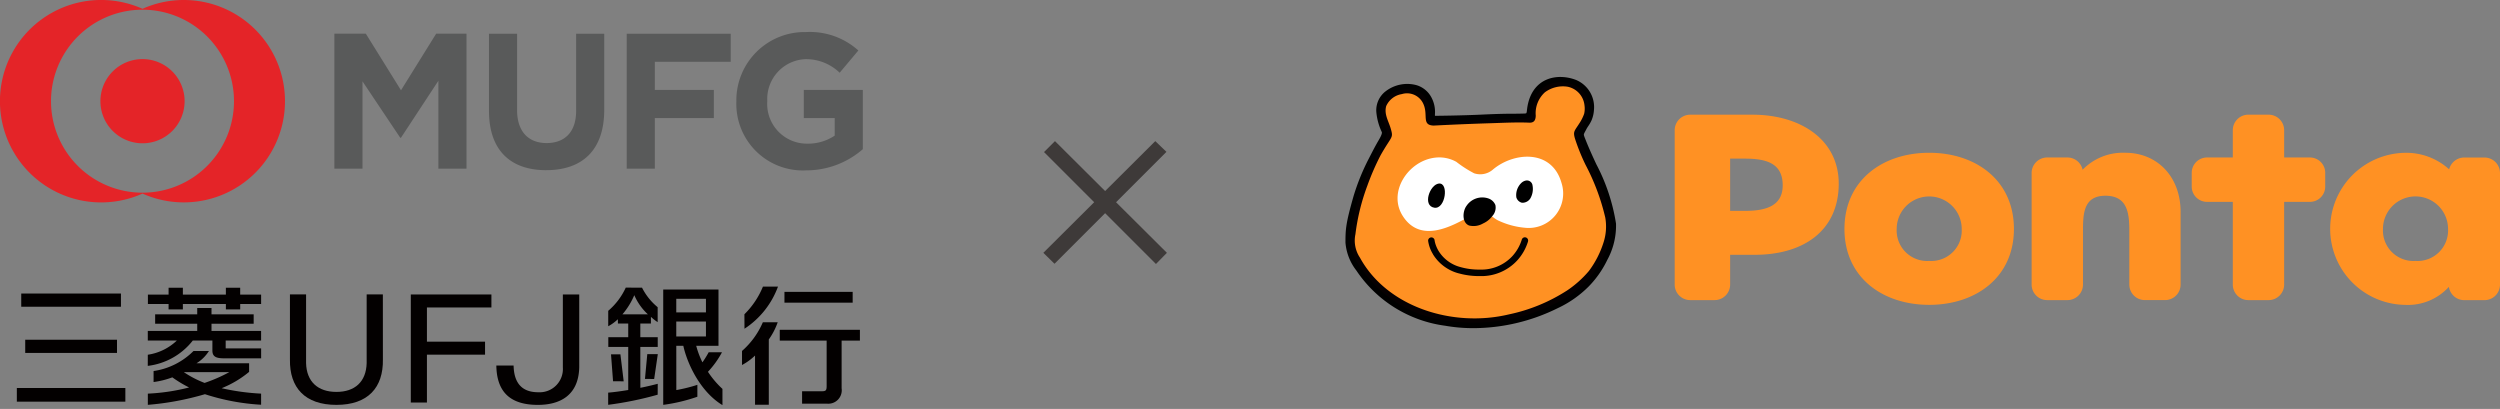 <svg xmlns="http://www.w3.org/2000/svg" width="324" height="53" viewBox="0 0 324 53">
  <rect x="0" y="0" width="324" height="53" fill="#808080" stroke="none"/>
  <g id="logo-MUFG_Ponta" data-name="logo-MUFG×Ponta" transform="translate(-478 -4610)">
    <rect id="長方形_1714" data-name="長方形 1714" width="324" height="53" transform="translate(478 4610)" fill="none"/>
    <g id="グループ_4914" data-name="グループ 4914" transform="translate(-395 3498)">
      <g id="グループ_4905" data-name="グループ 4905">
        <path id="パス_5513" data-name="パス 5513" d="M1024.23,1144.765l-1.419,1.449-6.587-6.587-6.56,6.557-1.447-1.419,6.587-6.557-6.5-6.5,1.42-1.419,6.5,6.472,6.5-6.472,1.447,1.391-6.53,6.53Z" fill="#3e3a39"/>
      </g>
      <g id="グループ_4906" data-name="グループ 4906">
        <path id="パス_5514" data-name="パス 5514" d="M1172.4,1132.41h-3.374v-3.536a2.016,2.016,0,0,0-2.009-2.012h-2.639a2.015,2.015,0,0,0-2.008,2.012v3.536h-3.376a1.987,1.987,0,0,0-1.946,2.013v1.732a1.981,1.981,0,0,0,1.946,2.006h3.376v10.725a2.014,2.014,0,0,0,2.008,2.008h2.639a2.015,2.015,0,0,0,2.009-2.008v-10.725h3.374a1.981,1.981,0,0,0,1.948-2.006v-1.732a1.987,1.987,0,0,0-1.948-2.013" fill="#ff9123"/>
        <path id="パス_5515" data-name="パス 5515" d="M1148.432,1131.8a7.256,7.256,0,0,0-5.517,2.19v.043a2.017,2.017,0,0,0-1.971-1.623h-2.636a2.018,2.018,0,0,0-2.01,2.012v14.465a2.015,2.015,0,0,0,2.01,2.007h2.636a2.015,2.015,0,0,0,2.011-2.007V1142c0-2.248.042-4.632,2.906-4.632,2.934,0,3.1,2.384,3.1,4.632v6.885a2.013,2.013,0,0,0,2.009,2.007h2.637a2.013,2.013,0,0,0,2-2.007v-9.414c0-4.537-2.986-7.673-7.182-7.673" fill="#ff9123"/>
        <path id="パス_5516" data-name="パス 5516" d="M1186.049,1145.815a3.95,3.95,0,0,1-4.215-4.142,4.217,4.217,0,0,1,8.434,0,3.954,3.954,0,0,1-4.219,4.142m8.943-13.4h-2.637a2.023,2.023,0,0,0-1.948,1.528,8.273,8.273,0,0,0-5.734-2.138,9.855,9.855,0,0,0,.078,19.708,7.158,7.158,0,0,0,5.624-2.338,2.007,2.007,0,0,0,1.98,1.724h2.637a2.015,2.015,0,0,0,2.008-2.008v-14.463a2.017,2.017,0,0,0-2.008-2.013" fill="#ff9123"/>
        <path id="パス_5517" data-name="パス 5517" d="M1123.027,1145.815a3.949,3.949,0,0,1-4.216-4.141,4.214,4.214,0,0,1,8.428,0,3.949,3.949,0,0,1-4.212,4.141m0-14.015c-6.048,0-10.985,3.569-10.985,9.874s4.97,9.834,10.985,9.834c6.048,0,10.978-3.565,10.978-9.834,0-6.3-4.93-9.874-10.978-9.874" fill="#ff9123"/>
        <path id="パス_5518" data-name="パス 5518" d="M1099.162,1139.329h-1.937v-6.77h1.937c2.878,0,4.875.673,4.875,3.457,0,2.682-2.188,3.313-4.875,3.313m.966-12.465h-8.081a2.014,2.014,0,0,0-2.008,2.011v20.011a2.015,2.015,0,0,0,2.008,2.008h3.17a2.014,2.014,0,0,0,2.008-2.008v-3.863h3.168c6.467,0,10.906-3.221,10.906-9.224,0-5.771-5.043-8.935-11.171-8.935" fill="#ff9123"/>
        <path id="パス_5519" data-name="パス 5519" d="M1074.739,1151.627a13.547,13.547,0,0,0,3.954-2.781,12.473,12.473,0,0,0,2.313-3.322,9.367,9.367,0,0,0,1.088-4.507c-.481-4.086-2.457-7.05-3.936-10.814-.339-.857-.329-.752.13-1.611.206-.387.488-.725.662-1.131a3.805,3.805,0,0,0,.286-1.229,3.462,3.462,0,0,0-2.092-3.546,5.319,5.319,0,0,0-2.18-.365c-2.361.145-3.505,1.834-3.729,3.99-.074.722-.245.744-.923.753-.5.011-1,.011-1.5.018-1.29.011-2.581.058-3.865.12-2.547.123-6.013.153-6.013.153-.7-.235.133-.752-.719-2.551a2.884,2.884,0,0,0-1.734-1.436c-2.046-.6-4.927.655-4.773,3.1a7.28,7.28,0,0,0,.68,2.5c.212.424-.336,1.2-.659,1.788-.4.7-.676,1.27-1.047,1.988a28,28,0,0,0-1.95,4.816c-.95,3.344-1.021,4.115-1.021,5.862a6.482,6.482,0,0,0,1.349,3.437,16.12,16.12,0,0,0,11.273,7.013,24.045,24.045,0,0,0,14.4-2.247" fill="#060001"/>
        <path id="パス_5520" data-name="パス 5520" d="M1063.938,1154.278a20.539,20.539,0,0,1-3.619-.312,16.2,16.2,0,0,1-11.332-7.054,6.5,6.5,0,0,1-1.365-3.487c0-1.7.048-2.457,1.025-5.888a28.2,28.2,0,0,1,1.955-4.834l.237-.458c.271-.527.505-.981.813-1.532.054-.1.114-.2.176-.306.282-.485.635-1.087.48-1.4a7.374,7.374,0,0,1-.689-2.534,2.852,2.852,0,0,1,1.121-2.45,4.335,4.335,0,0,1,3.769-.746,2.974,2.974,0,0,1,1.791,1.484,3.724,3.724,0,0,1,.422,1.978c-.013.33-.018.435.23.521.255,0,3.563-.036,5.993-.153,1.5-.074,2.729-.111,3.871-.12l.441,0c.352,0,.7-.006,1.052-.016.651-.009.767-.01.834-.669.256-2.456,1.646-3.94,3.814-4.072a5.424,5.424,0,0,1,2.22.37,3.563,3.563,0,0,1,2.15,3.639,3.864,3.864,0,0,1-.293,1.259,4.551,4.551,0,0,1-.384.676c-.1.149-.2.3-.28.461l-.1.185c-.324.6-.324.6-.063,1.257l.037.093c.444,1.129.937,2.2,1.414,3.227a24.411,24.411,0,0,1,2.528,7.61,9.013,9.013,0,0,1-1.1,4.556,12.634,12.634,0,0,1-2.329,3.346,13.693,13.693,0,0,1-3.978,2.8,24.494,24.494,0,0,1-10.844,2.57m-8.535-30.968a4.15,4.15,0,0,0-2.548.859,2.645,2.645,0,0,0-1.053,2.3,7.281,7.281,0,0,0,.669,2.462c.2.4-.163,1.021-.485,1.57-.062.1-.121.206-.175.3-.305.549-.539,1-.809,1.527l-.237.459a28.2,28.2,0,0,0-1.943,4.8c-.967,3.409-1.017,4.162-1.017,5.838a6.309,6.309,0,0,0,1.328,3.377,16.03,16.03,0,0,0,11.219,6.983,23.869,23.869,0,0,0,14.343-2.238,13.506,13.506,0,0,0,3.932-2.764,12.409,12.409,0,0,0,2.3-3.3,8.833,8.833,0,0,0,1.08-4.456,24.272,24.272,0,0,0-2.512-7.554c-.479-1.033-.973-2.1-1.418-3.237l-.037-.093c-.287-.722-.286-.75.073-1.413l.1-.181c.087-.166.19-.324.289-.476a4.329,4.329,0,0,0,.37-.648,3.751,3.751,0,0,0,.278-1.2,3.381,3.381,0,0,0-2.033-3.455,5.222,5.222,0,0,0-2.142-.359c-2.834.174-3.5,2.524-3.643,3.91-.08.782-.307.823-1.013.834-.35.009-.7.012-1.054.014l-.442,0c-1.139.008-2.365.048-3.863.119-2.52.121-5.981.154-6.015.154h-.016l-.015-.005c-.392-.131-.382-.372-.369-.7a3.554,3.554,0,0,0-.4-1.893,2.8,2.8,0,0,0-1.677-1.389,3.784,3.784,0,0,0-1.055-.145" stroke="#000" stroke-linecap="round" stroke-linejoin="round" stroke-width="0.5"/>
        <path id="パス_5521" data-name="パス 5521" d="M1076.051,1149.676a13.7,13.7,0,0,0,2.875-2.561,12.385,12.385,0,0,0,1.884-3.669,6.691,6.691,0,0,0,.232-3.255,28.5,28.5,0,0,0-2.549-6.818,26.094,26.094,0,0,1-1.376-3.407c-.273-.949-.074-.964.621-2.062a5.592,5.592,0,0,0,.568-1.156,3,3,0,0,0,.043-1.106,2.741,2.741,0,0,0-2.209-2.407,3.924,3.924,0,0,0-2.918.724,3.667,3.667,0,0,0-1.19,3.029c-.016.578-.211.934-.834.909-1.651-.07-3.334.02-4.993.072-3.985.122-7.39.306-7.39.306-1.693-.046-.6-1.494-1.45-3.009a2.312,2.312,0,0,0-2.691-1.07,2.681,2.681,0,0,0-2.019,1.546c-.3,1.047.3,1.946.577,2.9.387,1.323.149.893-1.325,3.513a32.774,32.774,0,0,0-1.71,3.938,27.46,27.46,0,0,0-1.533,6.258,3.98,3.98,0,0,0,.583,3.037c3.522,6.438,12.066,9.089,19.3,7.358a22.3,22.3,0,0,0,7.5-3.071" fill="#ff9123"/>
        <path id="パス_5522" data-name="パス 5522" d="M1058.992,1132.432a4.53,4.53,0,0,1,2.744.54,15.115,15.115,0,0,0,2.309,1.486,2.5,2.5,0,0,0,2.428-.477c2.708-2.286,7.661-2.691,8.905,1.748a4.465,4.465,0,0,1-4.74,5.789,10.159,10.159,0,0,1-3.353-.888c-1.041-.42-1.722-1.833-3.561-.756-2.63,1.542-6.647,3.673-8.922.123-2-3.119.729-7.176,4.19-7.565" fill="#fff" fill-rule="evenodd"/>
        <path id="パス_5523" data-name="パス 5523" d="M1058.721,1144.953a4.513,4.513,0,0,1-.633-1.721.42.42,0,1,1,.836-.088l0,.017c0,.013.006.038.013.074a2.48,2.48,0,0,0,.07.3,4.245,4.245,0,0,0,.433.99,4.734,4.734,0,0,0,2.881,2.1,8.614,8.614,0,0,0,2.451.312,5.454,5.454,0,0,0,4.254-1.769,5.648,5.648,0,0,0,1.181-2.059l.011-.033a.42.42,0,1,1,.81.221.4.4,0,0,0-.012.046,6.438,6.438,0,0,1-1.364,2.387,6.3,6.3,0,0,1-4.879,2.049,9.64,9.64,0,0,1-2.686-.344l-.009,0a5.574,5.574,0,0,1-3.359-2.471"/>
        <path id="パス_5524" data-name="パス 5524" d="M1059.468,1135.789c1.345-.157.865,3.371-.584,3.129-1.568-.261-.577-2.992.584-3.129" fill-rule="evenodd"/>
        <path id="パス_5525" data-name="パス 5525" d="M1070.748,1135.4a.732.732,0,0,1,.868.632,2.453,2.453,0,0,1-.3,1.709,1.22,1.22,0,0,1-1.07.536,1,1,0,0,1-.73-.709,2.2,2.2,0,0,1,.651-1.86,1.206,1.206,0,0,1,.586-.308" fill-rule="evenodd"/>
        <path id="パス_5526" data-name="パス 5526" d="M1063.037,1138.713a2.459,2.459,0,0,1,2.887-.984,1.5,1.5,0,0,1,.878.84,1.618,1.618,0,0,1-.4,1.434,3.029,3.029,0,0,1-1.2.959,2.438,2.438,0,0,1-1.8.266c-.934-.353-.868-1.781-.368-2.515" fill-rule="evenodd"/>
      </g>
      <g id="グループ_4913" data-name="グループ 4913">
        <g id="グループ_4908" data-name="グループ 4908">
          <g id="グループ_4907" data-name="グループ 4907">
            <path id="パス_5527" data-name="パス 5527" d="M929.814,1133.856v-11.388l-4.846,7.379h-.1l-4.889-7.305v11.314h-3.643v-17.489h4.076l4.558,7.333,4.556-7.333h3.932v17.489Zm13.976.2c-4.658,0-7.418-2.6-7.418-7.693v-9.994h3.642v9.893c0,2.825,1.507,4.279,3.826,4.279s3.825-1.4,3.825-4.154v-10.018h3.644v9.867C951.309,1131.481,948.448,1134.054,943.79,1134.054Zm14.076-14.043v3.643h7.65v3.644h-7.65v6.558h-3.644v-17.489H967.7v3.644Zm19.617,14.068a8.626,8.626,0,0,1-9.051-8.913v-.051a8.851,8.851,0,0,1,9.03-8.962,9.387,9.387,0,0,1,6.78,2.388l-2.421,2.883a6.266,6.266,0,0,0-4.463-1.758,5.161,5.161,0,0,0-4.919,5.4v.05a5.15,5.15,0,0,0,5.2,5.5,6.2,6.2,0,0,0,3.54-1.043V1127.3h-4.007v-3.644h7.65v7.675A11.124,11.124,0,0,1,977.483,1134.079Z" fill="#595a5a"/>
            <path id="パス_5528" data-name="パス 5528" d="M896.819,1112a13.03,13.03,0,0,0-5.349,1.142,13.118,13.118,0,1,0,0,23.947A13.115,13.115,0,1,0,896.819,1112Zm-5.349,24.972a11.857,11.857,0,1,1,11.855-11.857A11.858,11.858,0,0,1,891.47,1136.972Zm5.455-11.857a5.456,5.456,0,1,1-5.456-5.456A5.457,5.457,0,0,1,896.925,1125.115Z" fill="#e42428"/>
          </g>
        </g>
        <g id="グループ_4912" data-name="グループ 4912">
          <g id="グループ_4911" data-name="グループ 4911">
            <g id="グループ_4910" data-name="グループ 4910">
              <g id="グループ_4909" data-name="グループ 4909">
                <path id="パス_5529" data-name="パス 5529" d="M953.83,1161.418l-1.378-.006-.265-3.493,1.218,0Zm3.951-.3.471-3.22h-1.364l-.3,3.21Zm.462.622-.009,1.412a44.124,44.124,0,0,1-6.415,1.312v-1.579c.722-.055,1.646-.183,2.6-.34l0-5.582h-2.582V1155.7h2.582v-1.771h-1.335l-.011-.556a5.6,5.6,0,0,1-1.247.909v-2a8.727,8.727,0,0,0,2.273-3.008l2.108.009a7.84,7.84,0,0,0,2.026,2.53l0,1.937a6.066,6.066,0,0,1-.873-.687v.865h-1.375v1.771h2.257v1.262h-2.257l.006,5.3C956.865,1162.086,957.627,1161.9,958.243,1161.741Zm-1.275-9a7.355,7.355,0,0,1-1.763-2.486,9.541,9.541,0,0,1-1.54,2.486Zm9.662,9.656,0,2.106c-2.9-1.748-4.579-5.432-5.072-7.686h-.91l.005,5.737a20.779,20.779,0,0,0,2.727-.679v1.543a22.252,22.252,0,0,1-4.426,1.052l0-14.949h7.162v7.3H963.23a11.251,11.251,0,0,0,.806,2.137,12.915,12.915,0,0,0,.808-1.3h1.723a11.9,11.9,0,0,1-1.817,2.528A11.758,11.758,0,0,0,966.63,1162.4Zm-5.985-9.913h3.846v-1.762h-3.846Zm3.846,3.121v-1.93h-3.846v1.93Z" fill="#030000"/>
                <path id="パス_5530" data-name="パス 5530" d="M980.133,1162.029v-5.885h-6.076v-1.405h10.387v1.405h-2.371v6.171a1.744,1.744,0,0,1-1.891,2H976.95v-1.606h2.473C979.992,1162.706,980.133,1162.655,980.133,1162.029Zm-10.648-7.425a11.071,11.071,0,0,0,4.342-5.459h-1.952a10.658,10.658,0,0,1-2.4,3.584Zm2.38-.84a10.351,10.351,0,0,1-2.7,3.719l0,1.823a7.509,7.509,0,0,0,1.688-1.227v6.371h1.783v-8.457a8.8,8.8,0,0,0,1.155-2.229Zm11.64-3.941h-8.84v1.405h8.84Z" fill="#030000"/>
              </g>
            </g>
          </g>
          <path id="パス_5531" data-name="パス 5531" d="M922.623,1158.586c.063,3.634-1.926,5.886-6.023,5.886s-6.086-2.252-6.024-5.886v-8.431h2.091v8.9c.062,2.426,1.548,3.736,3.933,3.736s3.857-1.31,3.919-3.736v-8.9h2.1Z" fill="#030000"/>
          <path id="パス_5532" data-name="パス 5532" d="M926.24,1164.17v-14.008h10.447v1.683h-8.356v4.438h7.531v1.682h-7.531v6.2Z" fill="#030000"/>
          <path id="パス_5533" data-name="パス 5533" d="M942.711,1164.473c-3.6,0-5.334-1.684-5.386-5.1h2.237c.06,2.953,1.785,3.463,3.212,3.463a3.017,3.017,0,0,0,3.172-3.208l0-9.467h2.123v9.474C947.968,1163.288,945.518,1164.473,942.711,1164.473Z" fill="#030000"/>
          <path id="パス_5534" data-name="パス 5534" d="M894.849,1151.4h-2.68v-1.219h2.68v-.89H896.7v.89h5.573v-.89h1.855v.89h2.713v1.219H904.13v.7h-1.855v-.7H896.7v.7h-1.853Zm-2.694,6.569-.005,1.449a8.718,8.718,0,0,0,5.836-3.285h2.541v1.311c0,1.036.892,1,2.034,1h4.282v-1.29h-4.594l0-1.02h4.59v-1.246h-6.427v-.93h5.463v-1.222h-5.463v-.823H898.56v.823h-5.453v1.222h5.453v.93h-6.406v1.246h3.766A6.9,6.9,0,0,1,892.155,1157.973Zm14.683,5.041v1.443a28.568,28.568,0,0,1-7.278-1.366,36.5,36.5,0,0,1-7.4,1.381l0-1.452a26.361,26.361,0,0,0,5.347-.8,15.978,15.978,0,0,1-2.173-1.312,11.023,11.023,0,0,1-2.43.608v-1.426a9.139,9.139,0,0,0,5.177-2.6h2a4.993,4.993,0,0,1-1.611,1.592h6.814v1.118a13.291,13.291,0,0,1-3.56,2.115A29.367,29.367,0,0,0,906.838,1163.014Zm-4.124-2.783h-5.855l-.02.013a13.329,13.329,0,0,0,2.676,1.387A20.465,20.465,0,0,0,902.714,1160.231Z" fill="#030000"/>
          <path id="パス_5535" data-name="パス 5535" d="M888.676,1151.751H875.753v-1.712h12.923Zm.57,10.533H875.182v1.774h14.064Zm-1.083-6.251H876.269v1.711h11.894Z" fill="#030000"/>
        </g>
      </g>
    </g>
  </g>
</svg>
